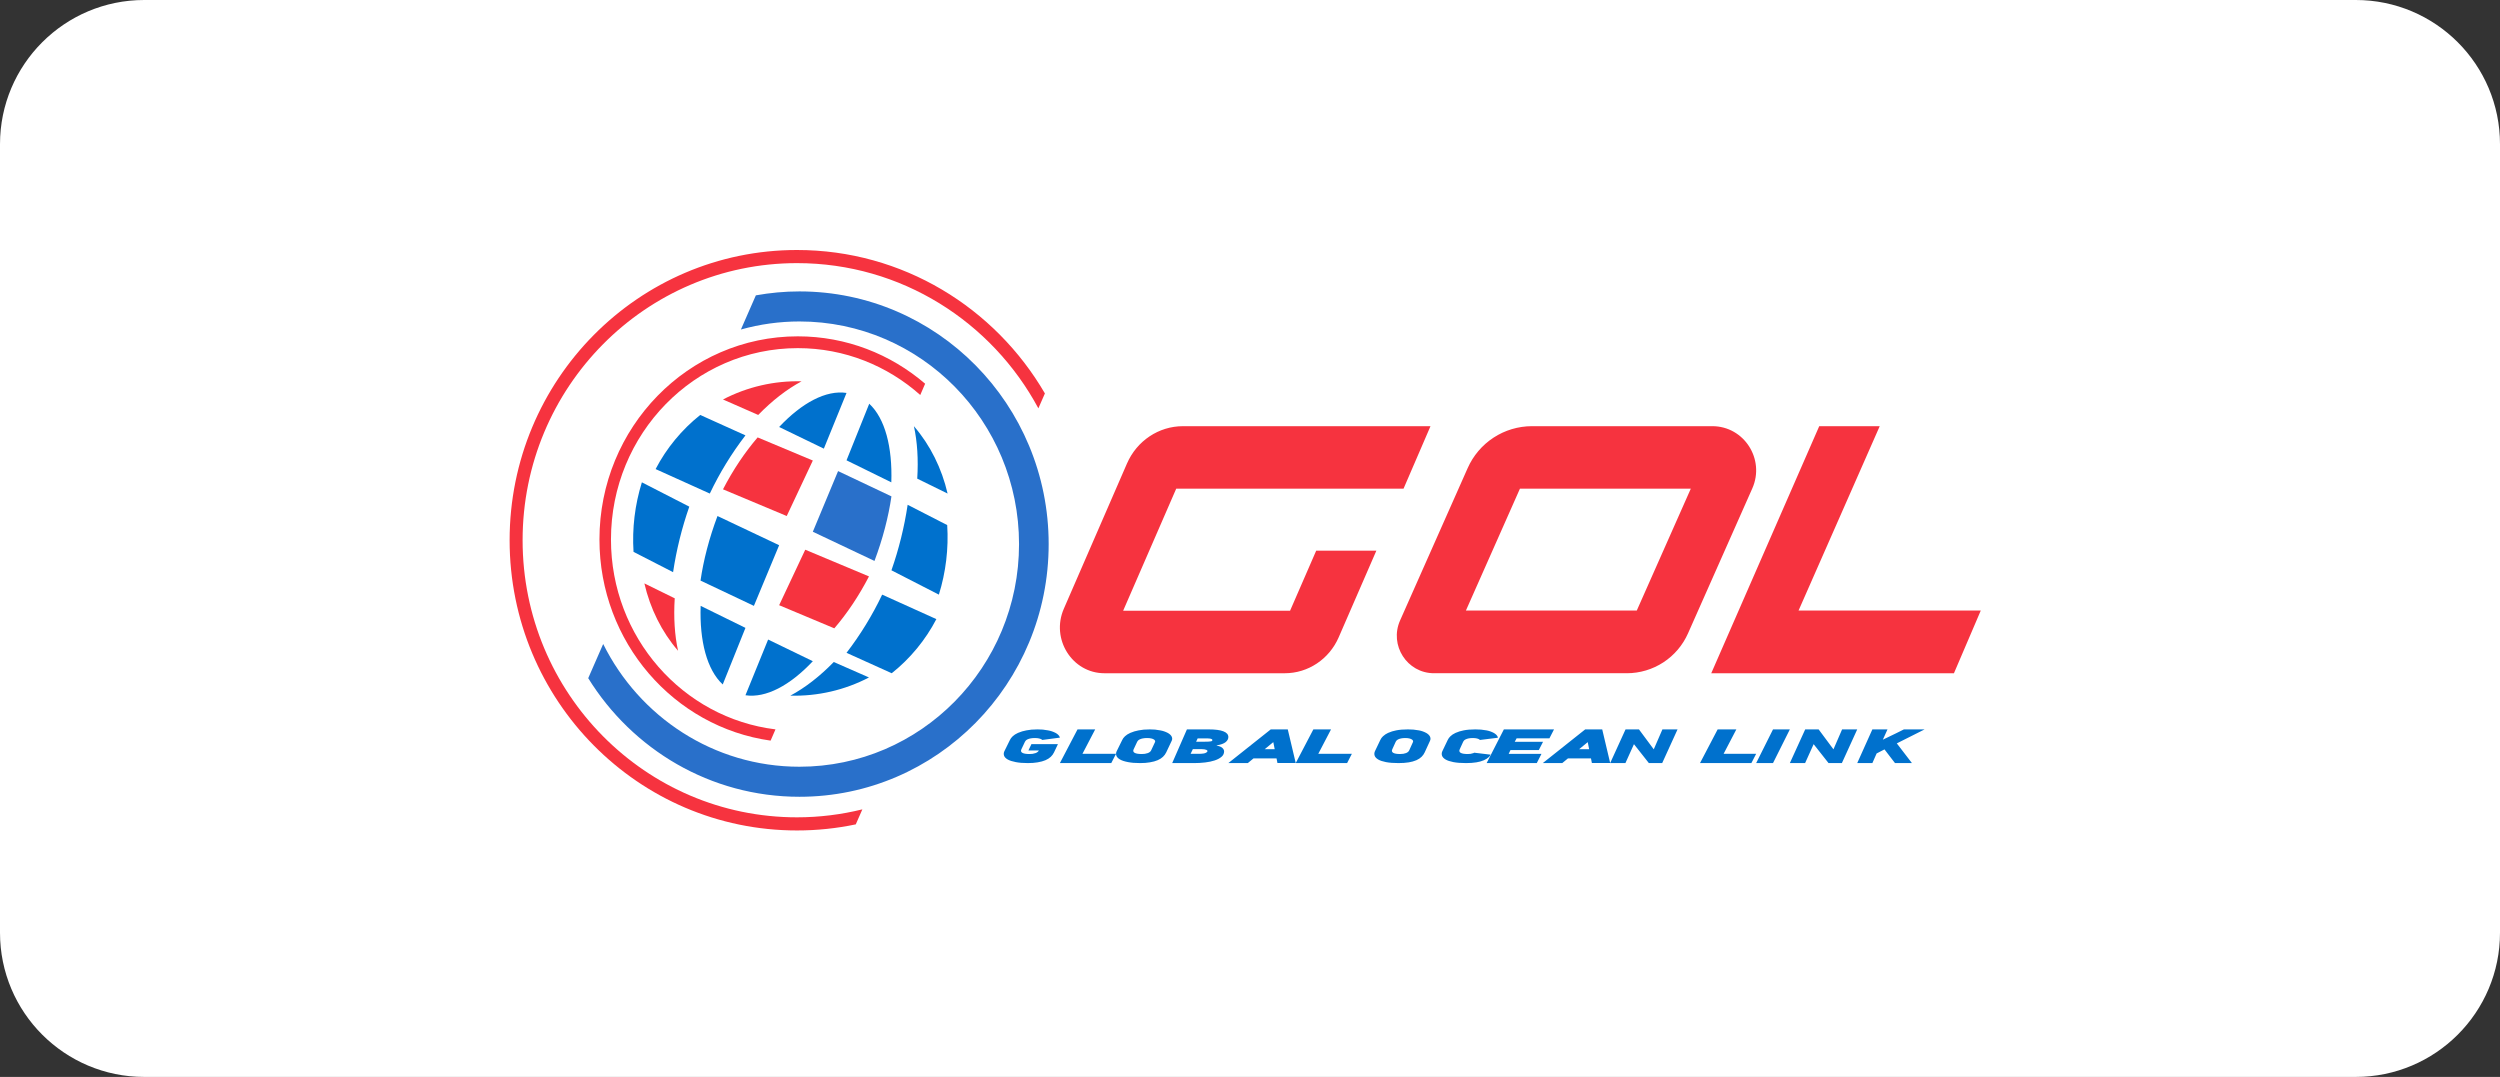 <?xml version="1.0" encoding="UTF-8"?> <svg xmlns="http://www.w3.org/2000/svg" width="260" height="112" viewBox="0 0 260 112" fill="none"><rect x="0" y="0" width="260" height="112" fill="#333333" stroke="none"/> <path d="M0 15C0 6.716 6.716 0 15 0H245C253.284 0 260 6.716 260 15V97C260 105.284 253.284 112 245 112H15C6.716 112 0 105.284 0 97V15Z" fill="white"></path> <path fill-rule="evenodd" clip-rule="evenodd" d="M170.224 63.499H152.454L158.074 50.821H175.844L170.224 63.499ZM152.633 48.694L145.608 64.528C144.465 67.106 146.335 70.016 149.134 70.016H169.201C170.549 70.013 171.867 69.619 172.995 68.882C174.123 68.144 175.013 67.095 175.557 65.862L182.238 50.798C183.587 47.756 181.382 44.322 178.078 44.322H159.319C157.901 44.325 156.514 44.739 155.327 45.515C154.141 46.291 153.205 47.395 152.633 48.693V48.694ZM136.885 57.268L134.166 63.519H116.806L122.327 50.821H145.968L148.771 44.323H123.029C120.513 44.323 118.232 45.843 117.205 48.207L110.638 63.311C109.268 66.461 111.508 70.017 114.861 70.017H133.621C136.041 70.017 138.235 68.554 139.224 66.28L143.143 57.268H136.885ZM187.049 63.499L195.491 44.323H189.2L177.97 70.017H203.21L206 63.499H187.049Z" fill="#F6333F"></path> <path fill-rule="evenodd" clip-rule="evenodd" d="M68.183 48.784L73.82 51.33C74.839 49.188 76.081 47.159 77.527 45.278L72.825 43.155C70.901 44.686 69.32 46.604 68.183 48.784V48.784ZM75.164 71.185L77.527 65.299L72.868 63.01C72.743 66.683 73.522 69.657 75.164 71.185V71.185ZM70.001 59.506C70.348 57.187 70.913 54.905 71.687 52.692L66.755 50.162C66.027 52.5 65.733 54.952 65.887 57.395L70.001 59.506V59.506ZM81.031 56.702L74.619 53.666C73.754 55.97 73.163 58.249 72.855 60.382L78.405 63.01L81.031 56.702ZM85.68 46.658L88.038 40.865C85.917 40.548 83.405 41.882 81.031 44.407L85.68 46.658ZM90.401 41.987L88.038 47.873L92.697 50.162C92.822 46.489 92.043 43.514 90.401 41.987" fill="#0071CD"></path> <path fill-rule="evenodd" clip-rule="evenodd" d="M90.946 58.338C91.81 56.033 92.4 53.754 92.71 51.622L87.16 48.994L84.534 55.302L90.946 58.338Z" fill="#2970CA"></path> <path fill-rule="evenodd" clip-rule="evenodd" d="M79.885 66.513L77.527 72.306C79.648 72.624 82.16 71.29 84.534 68.765L79.885 66.513Z" fill="#0071CD"></path> <path fill-rule="evenodd" clip-rule="evenodd" d="M81.82 53.666L84.534 47.895L78.796 45.491C77.477 47.023 76.248 48.848 75.191 50.889L81.82 53.666Z" fill="#F6333F"></path> <path fill-rule="evenodd" clip-rule="evenodd" d="M95.393 49.779L98.55 51.33C97.947 48.721 96.751 46.297 95.046 44.322C95.401 45.934 95.519 47.787 95.393 49.779Z" fill="#0071CD"></path> <path fill-rule="evenodd" clip-rule="evenodd" d="M83.745 57.17L81.031 62.941L86.769 65.346C88.088 63.813 89.317 61.988 90.374 59.947L83.745 57.17ZM70.172 62.225L67.015 60.674C67.618 63.283 68.814 65.706 70.519 67.681C70.164 66.07 70.046 64.217 70.172 62.225" fill="#F6333F"></path> <path fill-rule="evenodd" clip-rule="evenodd" d="M86.711 68.849C85.258 70.342 83.728 71.528 82.198 72.347C85.04 72.422 87.854 71.771 90.374 70.456L86.711 68.849ZM97.382 64.388L91.745 61.842C90.726 63.984 89.484 66.013 88.038 67.894L92.74 70.017C94.664 68.486 96.245 66.568 97.382 64.388V64.388ZM94.396 52.498C94.049 54.817 93.484 57.099 92.71 59.312L97.642 61.842C98.37 59.504 98.664 57.052 98.51 54.609L94.396 52.498Z" fill="#0071CD"></path> <path fill-rule="evenodd" clip-rule="evenodd" d="M83.367 39.657C80.525 39.582 77.711 40.232 75.191 41.546L78.854 43.155C80.305 41.662 81.837 40.475 83.367 39.657Z" fill="#F6333F"></path> <path fill-rule="evenodd" clip-rule="evenodd" d="M125.237 77.139H124.396L124.557 76.791H125.34C125.59 76.791 126.111 76.783 126.087 76.976C126.074 77.08 126.031 77.139 125.236 77.139H125.237ZM125.497 78.237C125.414 78.301 125.315 78.342 125.211 78.358C125.034 78.388 124.853 78.401 124.673 78.397H123.823L124.056 77.91H124.951C125.177 77.91 125.349 77.936 125.467 77.987C125.584 78.041 125.636 78.131 125.497 78.237ZM127.129 77.786C127.011 77.675 126.811 77.594 126.53 77.543C126.53 77.538 126.531 77.532 126.535 77.532C126.537 77.53 126.539 77.528 126.54 77.526C126.541 77.523 126.542 77.52 126.542 77.518C126.966 77.448 127.273 77.337 127.463 77.184C127.652 77.031 127.748 76.853 127.748 76.652C127.748 76.391 127.579 76.192 127.238 76.059C126.898 75.924 126.384 75.857 125.696 75.857H123.44L121.908 79.361H124.2C124.585 79.361 124.963 79.339 125.333 79.295C125.704 79.252 126.034 79.182 126.326 79.086C126.616 78.99 126.852 78.864 127.033 78.711C127.119 78.644 127.188 78.558 127.235 78.46C127.283 78.362 127.307 78.255 127.307 78.146C127.307 78.02 127.247 77.9 127.129 77.786V77.786ZM146.952 77.167L146.553 78.047C146.498 78.164 146.39 78.254 146.226 78.32C146.062 78.385 145.86 78.418 145.619 78.418C145.285 78.418 145.046 78.379 144.902 78.298C144.759 78.216 144.722 78.097 144.792 77.938L145.156 77.138C145.177 77.091 145.207 77.048 145.244 77.012C145.297 76.961 145.358 76.919 145.425 76.888C145.502 76.851 145.6 76.818 145.717 76.795C145.832 76.769 145.976 76.756 146.148 76.756C146.318 76.756 146.46 76.77 146.573 76.799C146.666 76.819 146.755 76.855 146.836 76.905C146.888 76.936 146.929 76.983 146.952 77.039C146.968 77.08 146.968 77.126 146.952 77.167V77.167ZM148.338 76.23C148.097 76.099 147.837 76.007 147.568 75.959C147.189 75.886 146.804 75.852 146.419 75.857C145.945 75.857 145.54 75.892 145.206 75.959C144.917 76.012 144.635 76.1 144.365 76.219C144.169 76.306 143.988 76.426 143.831 76.573C143.712 76.683 143.617 76.815 143.55 76.962L143.001 78.112C142.964 78.184 142.941 78.263 142.934 78.345C142.927 78.426 142.937 78.508 142.962 78.585C143.012 78.736 143.134 78.869 143.328 78.985C143.522 79.102 143.793 79.191 144.139 79.259C144.485 79.327 144.923 79.361 145.45 79.361C145.856 79.361 146.211 79.335 146.518 79.284C146.789 79.243 147.053 79.168 147.305 79.062C147.524 78.964 147.702 78.847 147.842 78.709C147.983 78.572 148.091 78.417 148.169 78.246L148.717 77.052C148.752 76.984 148.77 76.909 148.771 76.832C148.772 76.756 148.756 76.68 148.723 76.611C148.656 76.468 148.528 76.342 148.338 76.23V76.23ZM120.126 77.167L119.714 78.047C119.657 78.164 119.544 78.254 119.375 78.32C119.174 78.391 118.962 78.424 118.749 78.418C118.403 78.418 118.157 78.379 118.009 78.298C117.86 78.216 117.822 78.097 117.894 77.938L118.27 77.138C118.292 77.091 118.323 77.048 118.361 77.012C118.416 76.96 118.479 76.919 118.548 76.888C118.628 76.851 118.728 76.818 118.848 76.795C118.995 76.767 119.145 76.754 119.295 76.756C119.47 76.756 119.617 76.77 119.734 76.799C119.83 76.819 119.922 76.854 120.006 76.905C120.059 76.935 120.101 76.983 120.126 77.039C120.142 77.08 120.142 77.126 120.126 77.167V77.167ZM121.461 76.23C121.212 76.098 120.944 76.007 120.667 75.959C120.308 75.885 119.941 75.851 119.575 75.857C119.085 75.857 118.763 75.892 118.419 75.959C118.12 76.012 117.829 76.1 117.551 76.219C117.317 76.324 117.134 76.443 116.997 76.573C116.861 76.704 116.764 76.833 116.709 76.962L116.142 78.112C116.103 78.184 116.079 78.263 116.072 78.344C116.065 78.426 116.074 78.508 116.1 78.585C116.152 78.736 116.278 78.869 116.479 78.985C116.68 79.102 116.959 79.191 117.316 79.259C117.673 79.327 118.03 79.361 118.575 79.361C118.993 79.361 119.264 79.335 119.582 79.284C119.9 79.232 120.17 79.159 120.395 79.062C120.62 78.964 120.805 78.847 120.949 78.709C121.094 78.572 121.206 78.417 121.287 78.246L121.852 77.052C121.888 76.984 121.907 76.909 121.908 76.832C121.909 76.756 121.892 76.68 121.858 76.611C121.79 76.468 121.657 76.342 121.461 76.23V76.23ZM157.089 78.008H160.035L160.476 77.149H157.53L157.73 76.784H161.141L161.618 75.857H156.402L154.611 79.361H159.825L160.313 78.403H156.902L157.089 78.008ZM180.58 75.857H178.636L176.801 79.361H182.144L182.641 78.394H179.256L180.58 75.857ZM138.427 75.857H136.589L134.756 79.361H140.098L140.595 78.394H137.103L138.427 75.857Z" fill="#0071CD"></path> <path fill-rule="evenodd" clip-rule="evenodd" d="M113.9 75.857H112.062L110.229 79.361H115.571L116.069 78.394H112.576L113.9 75.857ZM184.393 75.857L182.641 79.361H184.393L186.145 75.857H184.393ZM191.578 75.857L190.679 77.931L189.138 75.857H187.741L186.145 79.361H187.731L188.618 77.393L190.169 79.361H191.555L193.152 75.857H191.578ZM171.991 77.931L170.452 75.857H169.056L167.458 79.361H169.044L169.931 77.393L171.482 79.361H172.868L174.465 75.857H172.891L171.991 77.931ZM200.16 75.857H198.008C198.008 75.857 196.544 76.59 195.815 76.928L196.3 75.857H194.726L193.152 79.361H194.727L195.169 78.359L195.987 77.936C196.149 78.174 196.91 79.124 197.081 79.361H198.841L197.268 77.312L200.16 75.857ZM153.246 78.321C153.051 78.392 152.845 78.425 152.638 78.419C152.301 78.419 152.062 78.379 151.917 78.298C151.774 78.217 151.736 78.097 151.806 77.938L152.172 77.138C152.193 77.091 152.222 77.048 152.259 77.012C152.312 76.96 152.374 76.918 152.442 76.888C152.52 76.851 152.617 76.818 152.734 76.795C152.85 76.769 152.995 76.756 153.167 76.756C153.339 76.756 153.482 76.771 153.594 76.799C153.688 76.819 153.777 76.854 153.858 76.904C153.882 76.922 153.886 76.94 153.903 76.957L155.778 76.726C155.77 76.687 155.77 76.649 155.753 76.611C155.686 76.469 155.558 76.342 155.366 76.23C155.125 76.099 154.864 76.007 154.594 75.959C154.214 75.886 153.827 75.852 153.44 75.857C152.964 75.857 152.558 75.892 152.223 75.959C151.933 76.012 151.65 76.1 151.38 76.219C151.153 76.324 150.974 76.443 150.842 76.574C150.723 76.684 150.628 76.816 150.56 76.962L150.01 78.112C149.972 78.184 149.949 78.263 149.942 78.345C149.935 78.426 149.944 78.508 149.969 78.585C150.019 78.736 150.142 78.869 150.337 78.985C150.532 79.101 150.804 79.191 151.151 79.259C151.498 79.327 151.938 79.361 152.468 79.361C152.874 79.361 153.231 79.335 153.539 79.285C153.811 79.244 154.077 79.169 154.33 79.062C154.549 78.964 154.727 78.847 154.869 78.71C154.937 78.642 154.974 78.559 155.027 78.485L153.315 78.28C153.292 78.292 153.274 78.308 153.246 78.32V78.321ZM131.524 77.919L132.423 77.181L132.569 77.919H131.524ZM132.159 75.857L129.562 77.919H129.552V77.928L127.748 79.361H129.772L130.365 78.873H132.76L132.854 79.354H134.756L133.929 75.857H132.159ZM164.226 77.919L165.125 77.181L165.271 77.919H164.226ZM164.861 75.857L162.264 77.919H162.255V77.928L160.45 79.361H162.474L163.067 78.873H165.462L165.556 79.354H167.458L166.631 75.857H164.861ZM108.35 77.392H107.267L106.955 78.049H108.041C107.983 78.165 107.872 78.255 107.703 78.32C107.501 78.392 107.289 78.425 107.075 78.419C106.73 78.419 106.482 78.38 106.334 78.298C106.184 78.217 106.147 78.097 106.219 77.938L106.597 77.138C106.618 77.091 106.648 77.048 106.686 77.012C106.741 76.96 106.804 76.918 106.873 76.888C106.97 76.845 107.072 76.814 107.176 76.795C107.296 76.769 107.444 76.756 107.622 76.756C107.8 76.756 107.946 76.771 108.062 76.799C108.179 76.827 108.27 76.862 108.334 76.904C108.359 76.922 108.376 76.94 108.395 76.955L110.229 76.713C110.22 76.678 110.208 76.644 110.193 76.611C110.124 76.469 109.991 76.342 109.794 76.23C109.544 76.098 109.275 76.007 108.997 75.959C108.637 75.885 108.271 75.852 107.905 75.857C107.413 75.857 107.091 75.892 106.745 75.959C106.446 76.012 106.154 76.099 105.875 76.219C105.641 76.324 105.457 76.443 105.32 76.574C105.183 76.704 105.086 76.834 105.03 76.962L104.463 78.112C104.424 78.184 104.4 78.263 104.393 78.344C104.385 78.426 104.395 78.508 104.421 78.585C104.472 78.736 104.599 78.869 104.8 78.985C105.002 79.101 105.281 79.191 105.64 79.259C105.997 79.327 106.355 79.361 106.901 79.361C107.319 79.361 107.593 79.335 107.91 79.285C108.228 79.233 108.5 79.159 108.726 79.062C108.951 78.964 109.136 78.847 109.28 78.71C109.425 78.572 109.537 78.418 109.619 78.246L110.024 77.392H108.35V77.392Z" fill="#0071CD"></path> <path fill-rule="evenodd" clip-rule="evenodd" d="M80.65 75.855C71.014 74.678 63.541 66.287 63.541 56.104C63.541 45.113 72.242 36.206 82.973 36.206C87.845 36.206 92.295 38.046 95.707 41.079L96.214 39.907C92.63 36.833 88.015 34.979 82.973 34.979C71.58 34.979 62.343 44.437 62.343 56.104C62.343 66.787 70.089 75.612 80.143 77.025L80.65 75.855Z" fill="#F6333F"></path> <path fill-rule="evenodd" clip-rule="evenodd" d="M83.141 30.307C81.595 30.307 80.082 30.452 78.609 30.716L77.055 34.269C79.036 33.714 81.084 33.432 83.141 33.432C95.755 33.432 105.98 43.798 105.98 56.586C105.98 69.375 95.755 79.74 83.141 79.74C74.214 79.74 66.489 74.545 62.731 66.975L61.175 70.531C65.76 77.936 73.88 82.865 83.141 82.865C97.456 82.865 109.061 71.099 109.061 56.586C109.061 42.073 97.456 30.307 83.141 30.307Z" fill="#2970CA"></path> <path fill-rule="evenodd" clip-rule="evenodd" d="M89.685 84.173C87.506 84.711 85.232 85.002 82.888 85.002C67.127 85.002 54.351 72.1 54.351 56.184C54.351 40.267 67.129 27.365 82.889 27.365C93.731 27.365 103.161 33.472 107.99 42.467L108.67 40.918C103.477 31.995 93.878 26 82.888 26C66.381 26 53 39.513 53 56.184C53 72.854 66.381 86.368 82.888 86.368C84.983 86.368 87.027 86.149 89.001 85.734L89.685 84.174V84.173Z" fill="#F6333F"></path> </svg> 